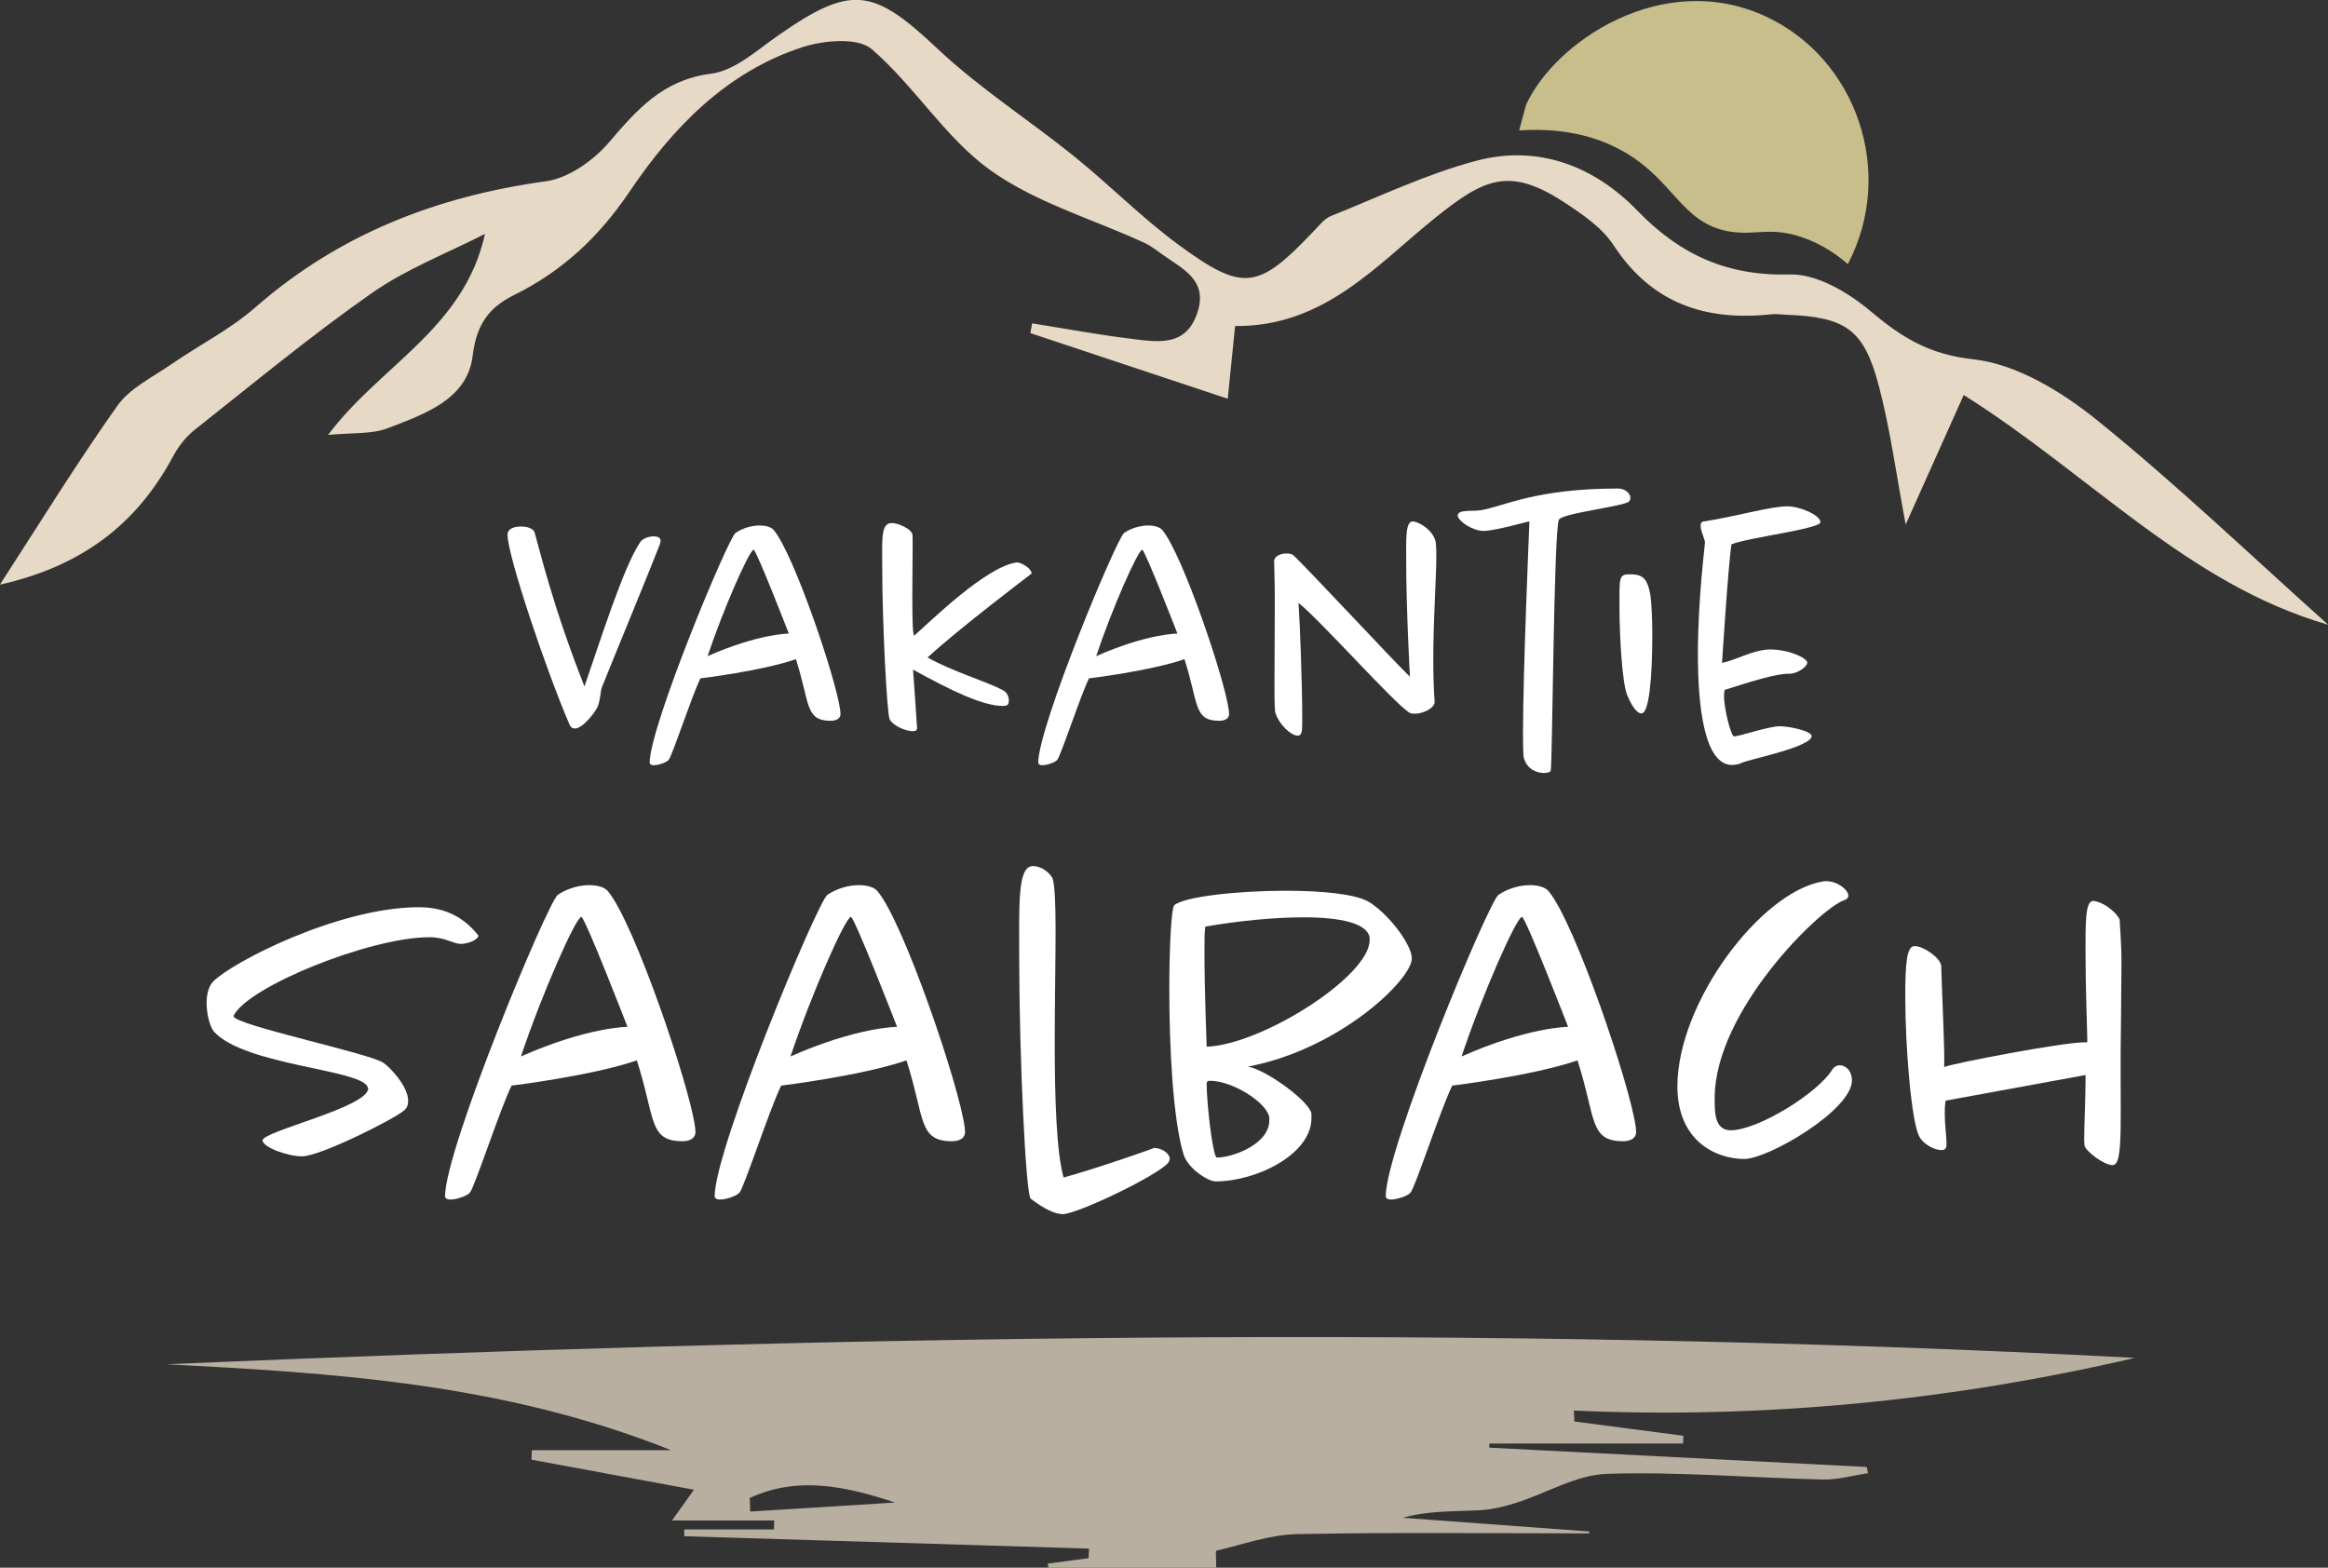 <?xml version="1.0" encoding="UTF-8"?>
<svg id="Layer_1" xmlns="http://www.w3.org/2000/svg" xmlns:xlink="http://www.w3.org/1999/xlink" version="1.1" viewBox="0 0 98 66">
  <rect x="0" y="0" width="98" height="66" fill="#333333" stroke="none"/>
  <!-- Generator: Adobe Illustrator 29.2.1, SVG Export Plug-In . SVG Version: 2.1.0 Build 116)  -->
  <defs>
    <style>
      .st0 {
        fill: #c8be8b;
      }

      .st1 {
        fill: #fff;
      }

      .st2 {
        fill: #e6d9c5;
      }

      .st3 {
        fill: #b9afa1;
      }
    </style>
  </defs>
  <path class="st2" d="M98,26.3c-5.904-1.707-9.984-6.302-15.335-9.67-.802,1.79-1.572,3.509-2.443,5.452-.402-2.125-.648-3.998-1.123-5.809-.636-2.426-1.401-2.931-3.946-3.024-.187-.006-.376-.04-.559-.02-2.784.305-5.057-.442-6.669-2.905-.485-.743-1.32-1.311-2.09-1.814-2.309-1.509-3.375-.976-5.4.646-2.445,1.959-4.681,4.612-8.442,4.569-.093.927-.187,1.868-.309,3.062-2.876-.955-5.593-1.861-8.31-2.763.024-.137.049-.273.075-.41,1.393.22,2.782.479,4.181.651,1.101.133,2.297.356,2.778-1.109.451-1.372-.632-1.836-1.47-2.438-.252-.18-.502-.376-.78-.503-2.179-1.002-4.584-1.693-6.491-3.066-1.895-1.366-3.18-3.543-4.976-5.084-.579-.497-2.01-.37-2.904-.081-3.211,1.04-5.479,3.406-7.281,6.078-1.296,1.921-2.837,3.357-4.872,4.363-1.05.519-1.578,1.234-1.736,2.551-.223,1.844-2.027,2.454-3.554,3.044-.705.273-1.55.192-2.533.291,2.189-2.931,5.729-4.474,6.604-8.464-1.592.816-3.298,1.469-4.75,2.483-2.577,1.804-5.008,3.818-7.478,5.773-.368.291-.68.699-.904,1.115C5.723,22.125,3.387,23.85-.004,24.614c1.604-2.472,3.192-5.056,4.943-7.529.53-.749,1.491-1.208,2.285-1.757,1.166-.806,2.461-1.456,3.519-2.382,3.523-3.085,7.634-4.68,12.24-5.315.952-.131,1.998-.873,2.648-1.632,1.192-1.392,2.275-2.638,4.305-2.897,1.003-.127,1.941-.998,2.845-1.626,3.075-2.139,3.978-1.974,6.686.576,1.773,1.671,3.863,3.006,5.77,4.545,1.482,1.196,2.827,2.569,4.358,3.695,2.76,2.026,3.363,1.911,5.741-.596.211-.222.424-.495.694-.604,2.029-.81,4.023-1.77,6.123-2.325,2.6-.687,4.957.222,6.779,2.105,1.795,1.854,3.771,2.755,6.422,2.683,1.125-.03,2.453.757,3.379,1.537,1.306,1.101,2.465,1.83,4.334,2.034,1.822.198,3.72,1.36,5.209,2.561,3.365,2.717,6.495,5.719,9.722,8.605l.002.008Z"/>
  <path class="st1" d="M27.804,22.79c0,.042-.014.071-.028.127-.457,1.19-2.409,5.911-2.451,6.052-.043.141-.057.553-.185.822-.114.226-.613.879-.94.879-.1,0-.171-.042-.227-.17-.94-2.17-2.608-7.088-2.608-7.995,0-.226.242-.339.571-.339.256,0,.528.085.571.255.185.624.741,3.048,2.096,6.478.628-1.8,1.639-5.046,2.352-6.08.085-.141.355-.24.571-.24.156,0,.27.057.284.17v.042h-.004Z"/>
  <path class="st1" d="M35.385,30.048c0,.212-.199.297-.412.297-1.097,0-.869-.737-1.468-2.594-1.44.497-4.019.808-4.019.808-.355.709-1.21,3.331-1.34,3.43-.043.085-.398.226-.628.226-.085,0-.156-.028-.171-.099,0-1.531,3.306-9.47,3.619-9.682.313-.212.699-.311,1.011-.311.27,0,.5.071.599.198.841,1.006,2.622,6.252,2.792,7.569,0,.057.014.113.014.156l.002.002ZM31.724,23.145c-.185.028-1.269,2.481-1.937,4.478,2.153-.949,3.42-.949,3.42-.949,0,0-1.369-3.529-1.483-3.529Z"/>
  <path class="st1" d="M43.422,24.151s-3.093,2.339-4.374,3.529c1.054.596,2.522,1.02,3.193,1.39.171.099.227.283.227.424,0,.198-.085.226-.256.226-.827,0-2.167-.638-3.777-1.531,0,0,.156,2.127.171,2.466,0,.085-.057.127-.185.127-.284,0-.812-.212-.969-.497-.114-.212-.313-4.054-.313-6.393,0-1.162-.071-1.871.398-1.871.043,0,.099,0,.142.014.171.028.656.226.713.424.028,0,.028.226.028.525,0,.497-.014,1.248-.014,1.955,0,.794,0,1.673.071,1.828.713-.624,3.036-2.921,4.332-3.091.185,0,.599.255.613.44v.032Z"/>
  <path class="st1" d="M51.744,30.048c0,.212-.199.297-.414.297-1.097,0-.869-.737-1.468-2.594-1.44.497-4.019.808-4.019.808-.355.709-1.21,3.331-1.34,3.43-.043.085-.398.226-.627.226-.085,0-.156-.028-.171-.099,0-1.531,3.306-9.47,3.619-9.682.313-.212.699-.311,1.011-.311.27,0,.5.071.599.198.841,1.006,2.622,6.252,2.792,7.569,0,.057.014.113.014.156l.004.002ZM48.082,23.145c-.185.028-1.269,2.481-1.937,4.478,2.153-.949,3.42-.949,3.42-.949,0,0-1.369-3.529-1.482-3.529Z"/>
  <path class="st1" d="M60.464,23.428c0,.921-.128,2.58-.128,4.323,0,.596.014,1.204.057,1.8,0,.254-.471.497-.841.497-.099,0-.185-.014-.242-.057-.67-.44-3.777-3.927-4.647-4.608.071,1.048.156,3.557.156,4.806,0,.553.014.78-.199.78-.27,0-.756-.455-.912-.907-.057-.056-.057-.596-.057-1.305,0-1.02.014-2.438.014-3.557,0-.695-.028-1.277-.028-1.574,0-.212.27-.325.528-.325.099,0,.199.014.256.057.313.24,4.303,4.537,4.931,5.131,0,0-.156-2.876-.156-4.834,0-.907-.043-1.701.27-1.701.284,0,.983.44.983.992.014.127.014.283.014.483Z"/>
  <path class="st1" d="M68.63,20.976c0,.042-.014.085-.043.127-.156.212-2.835.497-2.965.78-.213.469-.27,10.219-.341,10.561-.014.057-.128.099-.284.099-.284,0-.699-.141-.841-.61-.029-.028-.043-.483-.043-1.091,0-2.608.27-8.86.27-8.888s-1.426.398-1.937.398c-.457,0-1.054-.412-1.082-.638,0-.283.599-.17,1.011-.24.997-.184,2.309-.907,5.743-.907.27,0,.5.184.514.368v.042h-.002Z"/>
  <path class="st1" d="M69.556,26.688c0,1.913-.142,3.345-.457,3.345-.256,0-.5-.525-.599-.765-.213-.511-.327-2.481-.327-3.786,0-1.147-.028-1.305.428-1.305.571,0,.756.184.883.921.043.412.071.978.071,1.588v.002Z"/>
  <path class="st1" d="M72.888,22.919c-.128.766-.398,4.99-.398,4.99.656-.141,1.269-.539,2.008-.568.798,0,1.568.354,1.582.553,0,.156-.384.469-.756.469-.571,0-1.511.297-2.721.681-.014.057-.029.141-.029.24,0,.582.299,1.701.414,1.715.156.028,1.454-.424,1.937-.424.355,0,1.312.184,1.34.412,0,.455-2.608.978-2.922,1.119-.114.056-.27.099-.428.099-1.182,0-1.44-2.509-1.44-4.664,0-2.311.299-4.608.299-4.707,0-.113-.185-.483-.185-.695,0-.099.028-.17.128-.184,1.44-.226,2.807-.638,3.52-.638.528,0,1.354.354,1.397.652v.014c0,.283-3.079.652-3.749.935h.002Z"/>
  <path class="st1" d="M19.386,39.736c-.299,0-.654-.279-1.308-.279-2.524,0-7.685,2.101-8.245,3.311v.018c.057.372,5.664,1.543,6.3,1.953.262.168,1.048.986,1.048,1.6,0,.168-.037.297-.169.41-.431.372-3.534,1.933-4.299,1.933-.599,0-1.627-.372-1.663-.669,0-.39,4.45-1.394,4.45-2.194,0-.018-.018-.018-.018-.036-.187-.762-5.142-.911-6.468-2.343-.169-.186-.317-.725-.317-1.228,0-.354.093-.707.28-.893.804-.818,5.29-3.125,8.655-3.125,1.178,0,1.944.483,2.506,1.19,0,.168-.412.354-.747.354l-.004-.002Z"/>
  <path class="st1" d="M29.276,47.656c0,.279-.262.39-.542.39-1.44,0-1.141-.968-1.925-3.404-1.889.65-5.272,1.061-5.272,1.061-.467.929-1.588,4.369-1.757,4.501-.057.111-.524.297-.823.297-.112,0-.205-.036-.223-.129,0-2.008,4.338-12.421,4.748-12.7.412-.279.916-.408,1.328-.408.355,0,.654.093.786.261,1.103,1.321,3.44,8.201,3.664,9.93,0,.075.018.149.018.204l-.002-.002ZM24.472,38.6c-.244.036-1.663,3.254-2.543,5.876,2.823-1.246,4.486-1.246,4.486-1.246,0,0-1.795-4.63-1.944-4.63Z"/>
  <path class="st1" d="M40.625,47.656c0,.279-.262.39-.542.39-1.44,0-1.141-.968-1.925-3.404-1.889.65-5.272,1.061-5.272,1.061-.467.929-1.588,4.369-1.757,4.501-.057.111-.524.297-.823.297-.112,0-.205-.036-.223-.129,0-2.008,4.338-12.421,4.748-12.7.412-.279.916-.408,1.328-.408.355,0,.654.093.786.261,1.103,1.321,3.44,8.201,3.664,9.93,0,.075.018.149.018.204l-.002-.002ZM35.82,38.6c-.244.036-1.663,3.254-2.543,5.876,2.823-1.246,4.486-1.246,4.486-1.246,0,0-1.795-4.63-1.944-4.63Z"/>
  <path class="st1" d="M49.187,48.939c-.392.521-3.832,2.176-4.45,2.176-.317,0-.766-.204-1.347-.65-.205-.111-.485-6.006-.485-10.116,0-2.307-.075-3.887.579-3.887.262,0,.617.168.822.503.093.279.13,1.042.13,2.175,0,1.321-.036,3.069-.036,4.761,0,2.361.075,4.63.374,5.672,1.365-.372,3.871-1.246,3.796-1.246.317,0,.636.204.672.428,0,.057-.018.129-.057.186l.002-.002Z"/>
  <path class="st1" d="M59.433,40.348c0,.893-3.048,3.83-6.899,4.555.804.15,2.618,1.487,2.673,1.99v.186c0,1.507-2.299,2.658-4.037,2.658-.317,0-1.16-.539-1.347-1.135-.449-1.487-.599-4.519-.599-6.937,0-1.915.093-3.44.205-3.551.374-.354,2.618-.614,4.693-.614,1.476,0,2.88.129,3.458.446.766.428,1.777,1.693,1.85,2.343v.056l.002.002ZM54.89,38.619c-1.253,0-2.766.15-4.151.39-.036.186-.036.596-.036,1.097,0,1.525.093,3.961.093,3.961,2.356-.093,6.86-2.976,6.86-4.482v-.111c-.093-.614-1.253-.854-2.766-.855ZM50.925,45.499c-.087,0-.13.043-.13.129,0,.818.262,3.105.431,3.105.654,0,2.206-.557,2.206-1.561v-.129c-.093-.614-1.533-1.543-2.506-1.543Z"/>
  <path class="st1" d="M68.874,47.656c0,.279-.262.39-.542.39-1.44,0-1.141-.968-1.925-3.404-1.889.65-5.272,1.061-5.272,1.061-.467.929-1.588,4.369-1.757,4.501-.057.111-.524.297-.822.297-.112,0-.205-.036-.223-.129,0-2.008,4.338-12.421,4.748-12.7.412-.279.916-.408,1.328-.408.355,0,.654.093.786.261,1.103,1.321,3.44,8.201,3.664,9.93,0,.075.018.149.018.204l-.002-.002ZM64.069,38.6c-.244.036-1.663,3.254-2.543,5.876,2.823-1.246,4.486-1.246,4.486-1.246,0,0-1.795-4.63-1.943-4.63Z"/>
  <path class="st1" d="M77.96,45.481c0,1.264-3.534,3.311-4.525,3.311-1.253,0-2.823-.8-2.823-3.05,0-3.551,3.515-8.181,6.094-8.627.057-.018.112-.018.169-.018.485,0,.934.372.934.614,0,.075-.057.149-.169.186-.973.297-5.459,4.648-5.459,8.331,0,.557-.018,1.357.672,1.357,1.141,0,3.684-1.562,4.299-2.586.075-.093.169-.15.299-.15.205,0,.467.168.506.557v.075h.002Z"/>
  <path class="st1" d="M88.932,49.052c-.374,0-1.121-.596-1.16-.782l-.018-.018c0-.056-.018-.149-.018-.279,0-.557.057-1.729.057-2.454v-.261l-5.889,1.079c-.036.186-.036.372-.036.557,0,.483.075.986.075,1.264,0,.186-.057.261-.223.261-.262,0-.729-.222-.916-.557-.337-.576-.599-3.737-.599-5.913,0-1.376.057-2.119.392-2.119.374,0,1.066.483,1.121.818,0,.465.187,4.276.112,4.276.43-.168,4.992-1.042,5.908-1.042.075,0,.13.036.13-.075,0-.372-.075-2.157-.075-3.682,0-1.208-.018-2.194.317-2.194.317,0,.916.372,1.121.782,0,.186.075.893.075,1.879,0,.632-.018,1.414-.018,2.212-.075,4.165.15,6.248-.355,6.248h.002Z"/>
  <path class="st3" d="M44.102,65.828c.575-.077,1.147-.154,1.722-.228.006-.135.014-.269.02-.404-5.678-.174-11.356-.347-17.037-.521,0-.095,0-.19-.002-.285h3.777c.002-.125.004-.25.006-.378h-4.299c.349-.491.516-.723.924-1.295-2.39-.442-4.616-.854-6.84-1.265.006-.133.01-.267.016-.4h5.861c-7.092-2.826-14.157-3.244-21.245-3.618,27.632-1.176,55.259-1.725,82.864-.267-7.721,1.798-15.603,2.576-23.615,2.218.008.153.016.307.022.46,1.529.2,3.059.4,4.588.6-.004.109-.008.218-.012.327h-8.158v.174c5.296.271,10.593.543,15.887.814.018.087.037.174.057.261-.64.095-1.281.283-1.917.267-3.026-.073-6.054-.337-9.072-.24-1.292.042-2.553.82-3.84,1.226-.51.16-1.046.287-1.576.311-1.058.049-2.118.014-3.186.313,2.618.192,5.238.386,7.855.578v.079c-4.104,0-8.209-.05-12.311.032-1.135.022-2.264.434-3.389.697-.039.01-.004.333-.004.715h-7.065c-.008-.059-.018-.115-.026-.174l-.006.002ZM31.561,63.067c.006.19.014.38.02.57,2.033-.127,4.066-.252,6.099-.38-2.045-.677-4.088-1.135-6.121-.19h.002Z"/>
  <path class="st0" d="M72.871,9.757c-2.169-.327-2.386-2.301-4.803-3.527-.825-.418-2.145-.869-4.117-.739.098-.358.193-.715.288-1.073.004-.01.008-.018.012-.026,1.216-2.632,5.719-5.696,10.049-3.715,3.838,1.757,5.524,6.557,3.487,10.443-.408-.358-1.056-.838-1.944-1.137-1.318-.444-1.909-.067-2.973-.228v.002Z"/>
</svg>